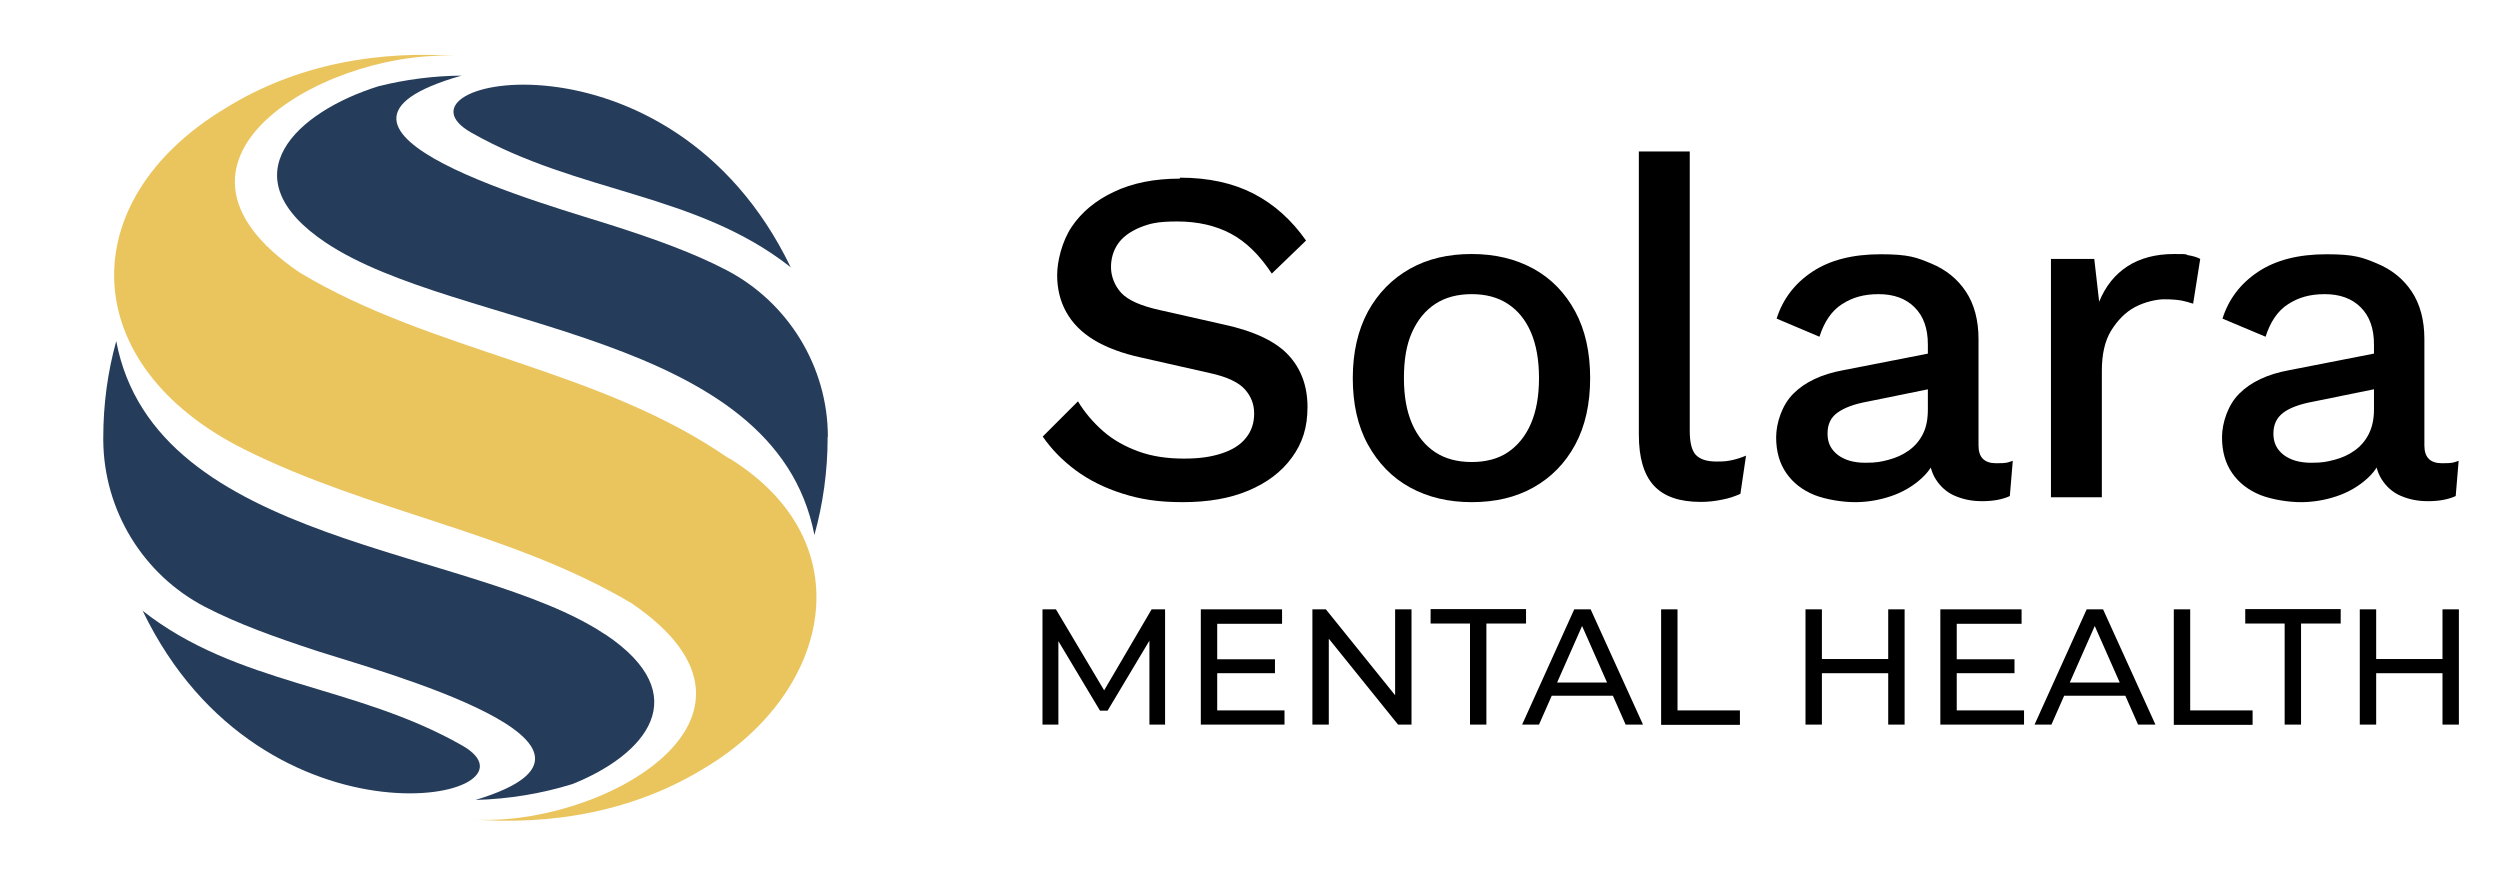<?xml version="1.0" encoding="UTF-8"?>
<svg id="Layer_1" xmlns="http://www.w3.org/2000/svg" version="1.1" viewBox="0 0 1021.6 355.8">
  <!-- Generator: Adobe Illustrator 29.5.1, SVG Export Plug-In . SVG Version: 2.1.0 Build 141)  -->
  <defs>
    <style>
      .st0 {
        fill: #eac55e;
      }

      .st1 {
        fill: #253c5b;
      }
    </style>
  </defs>
  <path d="M482.2,72.6c11.6,0,21.6,2.2,30,6.5,8.5,4.4,15.6,10.8,21.5,19.2l-14,13.5c-4.9-7.5-10.5-13-16.7-16.3-6.2-3.3-13.5-5-21.9-5s-11.4.9-15.4,2.5c-4,1.7-7,3.9-8.9,6.7-1.9,2.8-2.8,6-2.8,9.5s1.4,7.5,4.2,10.5,8,5.3,15.7,7l26.1,5.9c12.5,2.7,21.3,6.9,26.5,12.5s7.8,12.7,7.8,21.2-2.1,14.8-6.4,20.7-10.2,10.3-17.8,13.5-16.5,4.7-26.8,4.7-17.3-1.2-24.6-3.5-13.7-5.5-19.1-9.5-9.9-8.6-13.5-13.8l14.4-14.4c2.7,4.5,6.2,8.6,10.3,12.2s9,6.3,14.5,8.3c5.5,2,11.7,2.9,18.4,2.9s11.1-.7,15.5-2.1c4.3-1.4,7.7-3.5,9.9-6.3,2.3-2.8,3.4-6.1,3.4-10s-1.3-7.1-3.8-9.9-7.2-5.1-14.1-6.6l-28.3-6.4c-7.8-1.7-14.2-4.1-19.3-7.2s-8.8-6.9-11.3-11.4c-2.5-4.5-3.7-9.5-3.7-15.1s2-13.9,6-19.8c4-5.9,9.7-10.7,17.2-14.2,7.5-3.6,16.5-5.4,26.9-5.4h0Z"/>
  <path d="M601.4,103.8c9.5,0,17.9,2,25.2,6,7.3,4,13,9.9,17.1,17.5s6.1,16.7,6.1,27.2-2,19.6-6.1,27.2c-4.1,7.6-9.8,13.4-17.1,17.5s-15.7,6-25.2,6-17.9-2-25.2-6-13-9.9-17.2-17.5-6.2-16.7-6.2-27.2,2.1-19.6,6.2-27.2c4.2-7.6,9.9-13.4,17.2-17.5s15.7-6,25.2-6ZM601.4,120.2c-5.8,0-10.8,1.3-14.9,4-4.1,2.7-7.2,6.5-9.5,11.6s-3.3,11.3-3.3,18.7,1.1,13.5,3.3,18.6c2.2,5.1,5.4,9,9.5,11.7,4.1,2.7,9.1,4,14.9,4s10.8-1.3,14.8-4c4-2.7,7.2-6.6,9.4-11.7,2.2-5.1,3.3-11.3,3.3-18.6s-1.1-13.6-3.3-18.7c-2.2-5.1-5.3-8.9-9.4-11.6s-9-4-14.8-4Z"/>
  <path d="M690.5,61.9v114.1c0,4.8.8,8.1,2.5,9.9s4.5,2.7,8.4,2.7,4.3-.2,6-.5c1.6-.3,3.7-.9,6.1-1.9l-2.3,15.6c-2.2,1-4.8,1.9-7.6,2.4-2.9.6-5.7.9-8.6.9-8.7,0-15.1-2.2-19.2-6.7s-6.1-11.4-6.1-20.8V61.9h20.9Z"/>
  <path d="M787.8,140.7c0-6.5-1.8-11.5-5.4-15.1-3.6-3.6-8.5-5.4-14.7-5.4s-10.8,1.4-15,4.1c-4.2,2.7-7.2,7.1-9.2,13.3l-17.5-7.4c2.5-7.9,7.3-14.3,14.5-19.1s16.5-7.2,28-7.2,14.7,1.3,20.7,3.8,10.7,6.3,14.1,11.4c3.4,5.1,5.2,11.6,5.2,19.5v43.5c0,4.8,2.4,7.2,7.2,7.2s4.6-.3,6.8-1l-1.2,14.4c-3,1.4-6.8,2.1-11.3,2.1s-7.9-.8-11.2-2.2-5.9-3.8-7.8-6.8c-1.9-3-2.8-6.9-2.8-11.4v-1.4l4.3-.2c-1.2,5.1-3.6,9.3-7.2,12.6-3.6,3.3-7.9,5.8-12.7,7.4-4.8,1.6-9.7,2.4-14.6,2.4s-11.6-1-16.5-2.9c-4.9-2-8.7-4.9-11.5-8.9-2.8-4-4.2-8.9-4.2-14.7s2.4-13.3,7.1-17.9c4.7-4.7,11.5-7.9,20.2-9.5l37.8-7.4-.2,14.6-27.5,5.6c-5.5,1-9.5,2.5-12.3,4.5s-4.1,4.8-4.1,8.6,1.4,6.5,4.2,8.7c2.8,2.1,6.5,3.2,11.2,3.2s6.4-.4,9.5-1.2c3-.8,5.8-2,8.3-3.8,2.5-1.8,4.4-4,5.8-6.8s2-6.1,2-10v-26.5h0Z"/>
  <path d="M838.1,203.3v-97.5h17.7l2,17.5c2.6-6.4,6.5-11.2,11.6-14.5,5.1-3.3,11.5-5,19-5s3.9.2,5.8.5,3.6.8,4.9,1.5l-2.9,18.3c-1.4-.5-3-.9-4.8-1.3-1.8-.3-4.1-.5-7.1-.5s-8,1.1-11.9,3.2c-3.9,2.1-7.1,5.4-9.7,9.6s-3.8,9.8-3.8,16.4v51.7h-20.9Z"/>
  <path d="M970.1,140.7c0-6.5-1.8-11.5-5.4-15.1-3.6-3.6-8.5-5.4-14.7-5.4s-10.8,1.4-15,4.1c-4.2,2.7-7.2,7.1-9.2,13.3l-17.6-7.4c2.5-7.9,7.3-14.3,14.5-19.1s16.5-7.2,28-7.2,14.7,1.3,20.7,3.8,10.7,6.3,14.1,11.4c3.4,5.1,5.2,11.6,5.2,19.5v43.5c0,4.8,2.4,7.2,7.2,7.2s4.6-.3,6.8-1l-1.2,14.4c-3,1.4-6.8,2.1-11.3,2.1s-7.9-.8-11.2-2.2-5.9-3.8-7.8-6.8c-1.9-3-2.8-6.9-2.8-11.4v-1.4l4.3-.2c-1.2,5.1-3.6,9.3-7.2,12.6-3.6,3.3-7.9,5.8-12.7,7.4-4.8,1.6-9.7,2.4-14.6,2.4s-11.6-1-16.5-2.9c-4.9-2-8.7-4.9-11.5-8.9-2.8-4-4.2-8.9-4.2-14.7s2.4-13.3,7.1-17.9c4.7-4.7,11.5-7.9,20.2-9.5l37.8-7.4-.2,14.6-27.5,5.6c-5.5,1-9.6,2.5-12.3,4.5s-4.1,4.8-4.1,8.6,1.4,6.5,4.2,8.7c2.8,2.1,6.5,3.2,11.2,3.2s6.4-.4,9.5-1.2c3.1-.8,5.8-2,8.3-3.8,2.5-1.8,4.4-4,5.8-6.8s2.1-6.1,2.1-10v-26.5h0Z"/>
  <path d="M469.7,296.1v-34.3c0,0-17.1,28.6-17.1,28.6h-3.1l-17-28.4v34.1h-6.5v-47.1h5.5l19.7,33.1,19.4-33.1h5.5v47.1c0,0-6.4,0-6.4,0h0Z"/>
  <path d="M524.9,290.2v5.9h-34.2v-47.1h33.2v5.9h-26.5v14.5h23.6v5.7h-23.6v15.2h27.5Z"/>
  <path d="M576.8,249v47.1h-5.5l-28.3-35.1v35.1h-6.7v-47.1h5.5l28.3,35.1v-35.1h6.7Z"/>
  <path d="M600.8,254.8h-16.2v-5.9h39v5.9h-16.2v41.3h-6.7v-41.3h0Z"/>
  <path d="M659.1,284.3h-25l-5.2,11.8h-6.9l21.3-47.1h6.7l21.4,47.1h-7.1l-5.2-11.8ZM656.7,278.9l-10.2-23.1-10.2,23.1h20.3,0Z"/>
  <path d="M678.8,249h6.7v41.3h25.5v5.9h-32.2v-47.1h0Z"/>
  <path d="M778.3,249v47.1h-6.7v-21h-27.1v21h-6.7v-47.1h6.7v20.3h27.1v-20.3h6.7Z"/>
  <path d="M827.1,290.2v5.9h-34.2v-47.1h33.2v5.9h-26.5v14.5h23.6v5.7h-23.6v15.2h27.5Z"/>
  <path d="M868.5,284.3h-25l-5.2,11.8h-6.9l21.3-47.1h6.7l21.4,47.1h-7.1l-5.2-11.8ZM866.2,278.9l-10.2-23.1-10.2,23.1h20.3,0Z"/>
  <path d="M888.3,249h6.7v41.3h25.5v5.9h-32.2v-47.1h0Z"/>
  <path d="M933.7,254.8h-16.2v-5.9h39v5.9h-16.2v41.3h-6.7v-41.3h0Z"/>
  <path d="M1004.8,249v47.1h-6.7v-21h-27.1v21h-6.7v-47.1h6.7v20.3h27.1v-20.3h6.7Z"/>
  <path class="st1" d="M338.3,178.5c0-28.5-16.1-54.9-41.4-68.1-13.6-7.1-29.1-12.6-45.5-17.9-25.1-8.2-140.8-39.4-62.8-61.6-11.6.1-22.9,1.6-33.8,4.3-33.7,10.5-62.2,36.9-21.6,64,53.8,35.9,183.4,35.8,199.6,119.4,3.5-12.6,5.4-26,5.4-39.7v-.4h0Z"/>
  <path class="st1" d="M247.2,259.2c-53.9-36-183.8-35.8-199.7-119.8-3.5,12.6-5.3,25.8-5.3,39.5v1c.2,28.6,16.2,54.9,41.6,68.1,13.5,7,29,12.5,45.4,17.9,24.9,8.1,138.5,38.8,65.1,61,13.8-.4,27-2.6,39.6-6.5,29.8-11.9,50.8-36.2,13.4-61.2h0Z"/>
  <path class="st0" d="M297.8,187.3c-53.4-37-120.9-43.2-175.3-75.9-70.1-47.5,15.2-93,66.4-88.3-33.6-2.9-67.9,3.1-96.9,21.2-62.4,37.6-61,104.9,7.8,139.3,51.4,25.7,109.1,33.8,158.1,62.8,70.1,47.4-15.2,93-66.4,88.3,33.6,2.9,67.9-3.1,97-21.2,50.7-30.5,65.2-91.9,9.4-126.3h0Z"/>
  <g>
    <path class="st1" d="M323.1,109.2c-38.8-30.5-86.5-30-130.5-55-37.8-21.5,81.2-47.3,130.5,55,.2.4.3-.3,0,0Z"/>
    <path class="st1" d="M58.3,249.6c38.8,30.5,86.5,30,130.5,55,37.8,21.5-81.2,47.3-130.5-55-.2-.4-.3.3,0,0h0Z"/>
  </g>
</svg>